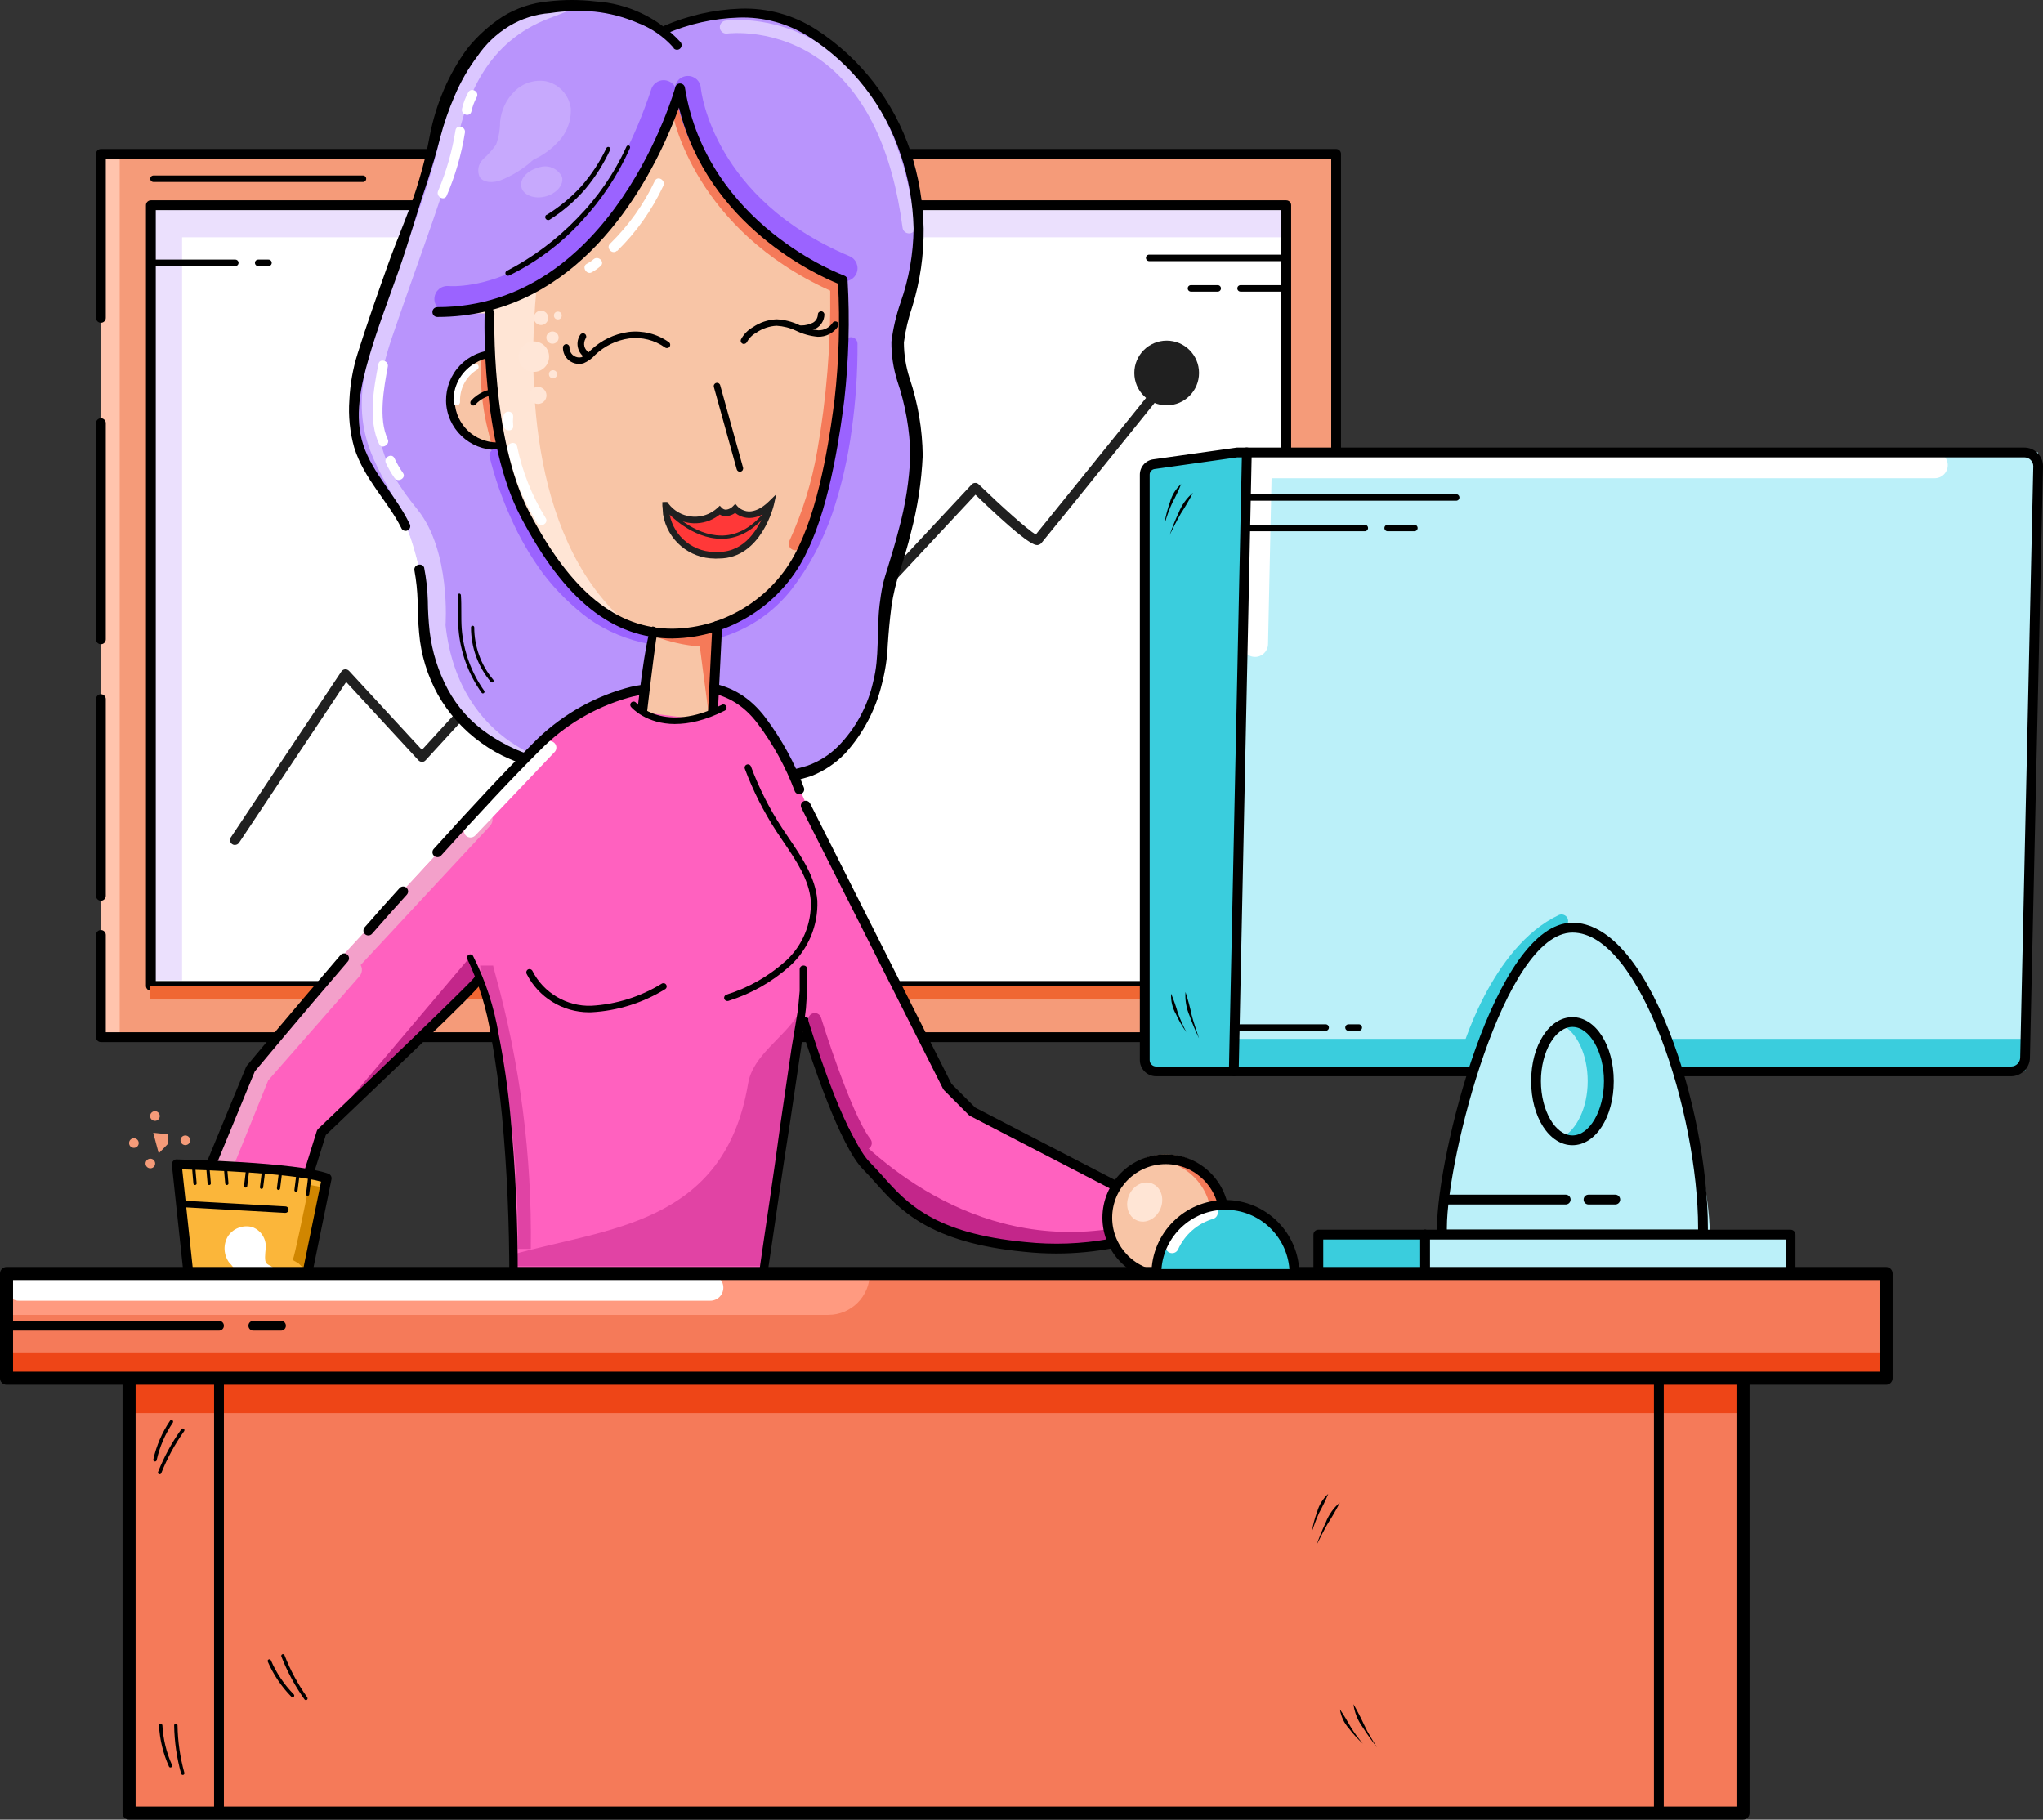 <?xml version="1.0" encoding="utf-8"?>
<svg xmlns="http://www.w3.org/2000/svg" viewBox="0 -0.025 465.99 415.025" width="465.99px" height="415.025px"><rect x="0" y="-0.025" width="465.99" height="415.025" fill="#333333" stroke="none"/><defs><style>
      .cls-1 {
        fill: #f59b79;
      }

      .cls-2, .cls-3 {
        fill: #f57a59;
      }

      .cls-4 {
        fill: #f8c5a6;
      }

      .cls-5 {
        fill: #f3a0ca;
      }

      .cls-6 {
        fill: #f06733;
      }

      .cls-7 {
        fill: #ee4517;
      }

      .cls-8 {
        fill: #ebe0fd;
      }

      .cls-9 {
        fill: #fff;
      }

      .cls-10 {
        fill: #ffe6d7;
      }

      .cls-11 {
        fill: #ffe5d5;
      }

      .cls-12 {
        fill: #ffc4ad;
      }

      .cls-13 {
        fill: #ff9a80;
      }

      .cls-14 {
        fill: #fbb63a;
      }

      .cls-15 {
        fill: #ff3838;
      }

      .cls-16 {
        fill: #ff61bf;
      }

      .cls-17 {
        fill: #b994fc;
      }

      .cls-18, .cls-19 {
        fill: #c3268a;
      }

      .cls-20 {
        fill: #bbf0f9;
      }

      .cls-21 {
        fill: #d08600;
      }

      .cls-22 {
        fill: #dbc7ff;
      }

      .cls-23 {
        fill: #202020;
      }

      .cls-24 {
        fill: #9b63ff;
      }

      .cls-25 {
        fill: #3acddd;
      }

      .cls-19, .cls-3 {
        isolation: isolate;
      }

      .cls-19, .cls-26 {
        opacity: .5;
      }

      .cls-3, .cls-27 {
        opacity: .4;
      }
    </style></defs><g id="Layer_1-2" data-name="Layer 1" transform="matrix(1, 0, 0, 1, 0, 0)"><g><rect class="cls-9" x="27.3" y="40" width="271.9" height="188.82"/><g id="Layer_2-2" data-name="Layer 2"><g id="Layer_1-2" data-name="Layer 1-2"><path class="cls-23" d="M53.58,192.7c-.21,0-.43-.06-.62-.19-.51-.34-.65-1.03-.31-1.55l25.22-37.84c.19-.28,.5-.47,.84-.49,.34-.03,.67,.11,.91,.36l16.62,18.01,26.12-28.55c.28-.3,.69-.43,1.09-.33l55.93,13.6,42.25-45.25c.2-.22,.49-.35,.79-.35,.25-.04,.59,.1,.8,.31,5.17,5,11.13,10.35,13.03,11.47,3.04-3.72,21.38-26.48,31.32-38.82,.39-.48,1.09-.55,1.57-.17,.48,.39,.56,1.09,.17,1.57-1.26,1.57-30.9,38.37-31.8,39.39-.2,.23-.63,.42-.93,.43-1.45,.04-6.12-3.81-14.09-11.49l-41.92,44.9c-.27,.3-.69,.42-1.08,.32l-55.92-13.6-26.49,28.95c-.21,.23-.54,.4-.82,.36-.31,0-.61-.13-.82-.36l-16.48-17.86-24.43,36.66c-.22,.32-.57,.5-.93,.5Z"/><circle class="cls-23" cx="266.11" cy="85.04" r="7.38"/><path class="cls-1" d="M23.01,35.08V236.53H304.75V35.08H23.01ZM293.35,224.84H34.35V46.78H293.35V224.84Z"/><rect class="cls-12" x="23.01" y="35.08" width="4.29" height="201.42"/><rect class="cls-8" x="35.34" y="47.91" width="6.19" height="175.67"/><rect class="cls-8" x="38.19" y="47.91" width="254.74" height="6.19"/><path d="M23.01,205.41c-.62,0-1.12-.5-1.12-1.12v-44.86c0-.62,.5-1.12,1.12-1.12s1.12,.5,1.12,1.12v44.86c0,.62-.5,1.12-1.12,1.12Z"/><path d="M304.75,237.65H23.01c-.62,0-1.12-.5-1.12-1.12v-23.31c0-.62,.5-1.12,1.12-1.12s1.12,.5,1.12,1.12v22.19H303.64V36.2H24.13v36.27c0,.62-.5,1.12-1.12,1.12s-1.12-.5-1.12-1.12V35.08c0-.62,.5-1.12,1.12-1.12H304.75c.62,0,1.12,.5,1.12,1.12V236.54c0,.62-.5,1.12-1.12,1.12Z"/><path d="M23.01,146.91c-.62,0-1.12-.5-1.12-1.12v-49.3c0-.62,.5-1.12,1.12-1.12s1.12,.5,1.12,1.12v49.3c0,.62-.5,1.12-1.12,1.12Z"/><path d="M293.38,225.95H34.41c-.62,0-1.12-.5-1.12-1.12V46.78c0-.62,.5-1.12,1.12-1.12H293.38c.62,0,1.12,.5,1.12,1.12V224.84c0,.62-.5,1.12-1.12,1.12Zm-257.85-2.23H292.26V47.9H35.53V223.72Z"/><path d="M53.67,60.66h-19.47c-.41,0-.74-.33-.74-.74s.33-.74,.74-.74h19.47c.41,0,.74,.33,.74,.74s-.33,.74-.74,.74Z"/><path d="M61.24,60.66h-2.35c-.41,0-.74-.33-.74-.74s.33-.74,.74-.74h2.35c.41,0,.74,.33,.74,.74s-.33,.74-.74,.74Z"/><path d="M82.79,41.48H35.01c-.41,0-.74-.33-.74-.74s.33-.74,.74-.74h47.78c.41,0,.74,.33,.74,.74s-.33,.74-.74,.74Z"/><path class="cls-17" d="M154.3,10.14S145.6-1.41,124.59,1.62c-15.27,2.17-23.55,20.03-25.72,30.28-2.17,10.24-7.5,23.37-14.68,44.33-7.17,20.96-1.96,30.13,5.75,39.56s6.37,26.38,6.37,26.38c3.19,28.4,27.27,31.91,27.27,31.91,0,0,33.31,5.21,49.09,3.69,4.6,.13,9.17-.75,13.4-2.56,9.17-4.26,14.56-16.25,15.06-26.38,0-5.86,.72-11.7,2.17-17.39,3.45-9.49,5.36-19.47,5.66-29.56-.21-8.93-4.55-16.97-4.35-23.49s5.95-15.42,4.55-30.42c-1.16-16.45-9.98-31.4-23.82-40.37-12.24-8.04-27.12-3.42-33.31-.86"/><circle class="cls-4" cx="113.12" cy="91.2" r="8.81"/><path class="cls-3" d="M112.08,82.45l2.08,17.5c-.61,.06-1.23,.06-1.85,0l-2.17-17.09c.62-.23,1.27-.37,1.94-.42Z"/><circle class="cls-4" cx="113.12" cy="91.2" r="10.57"/><path class="cls-2" d="M111.87,80.69l2.5,20.84c-.74,.07-1.49,.07-2.23,0l-.8-3.27c-1.09-4.25-1.64-8.62-1.64-13.01v-4.05c.7-.25,1.43-.42,2.17-.51Z"/><path d="M114.49,102.51c-6.25,.72-11.91-3.73-12.68-9.97-.34-3,.52-6.02,2.38-8.4,1.88-2.37,4.62-3.91,7.62-4.26,.44-.05,.84,.27,.89,.71,.05,.44-.27,.84-.71,.89-5.33,.81-8.99,5.8-8.18,11.13,.78,5.09,5.37,8.7,10.5,8.25,.46,0,.83,.39,.82,.85,0,.37-.26,.69-.61,.79h-.03Z"/><path d="M107.94,92.47c-.16,0-.32-.06-.45-.17-.27-.25-.29-.67-.05-.95,1.53-1.69,3.71-2.68,5.99-2.72,.39-.07,.67,.29,.68,.66,0,.37-.29,.67-.66,.68-1.91,.03-3.74,.86-5.02,2.28-.13,.15-.31,.22-.5,.22Z"/><path class="cls-9" d="M104.19,92.42c-.4,0-.73-.31-.74-.71-.16-3.51,1.59-6.83,4.58-8.68,.35-.21,.81-.11,1.02,.24,.22,.35,.11,.81-.24,1.02-2.53,1.56-4.01,4.37-3.88,7.34,.02,.41-.3,.76-.71,.78-.01,0-.02,0-.03,0Z"/><rect class="cls-6" x="34.29" y="224.84" width="228.63" height="3.1"/><polygon class="cls-20" points="461.91 244.33 261.11 244.33 261.11 106.14 282.28 103.17 464.88 103.17 461.91 244.33"/><polygon class="cls-25" points="461.91 244.33 261.11 244.33 261.11 236.92 282.28 236.92 461.91 236.92 461.91 244.33"/><path class="cls-9" d="M286.24,149.79h-.06c-1.64-.03-2.95-1.4-2.91-3.04l.86-40.75c.03-1.62,1.36-2.91,2.98-2.91h154.18c1.64,0,2.98,1.33,2.98,2.98s-1.33,2.98-2.98,2.98h-151.26l-.8,37.84c-.03,1.62-1.36,2.91-2.98,2.91Z"/><polygon class="cls-25" points="281.41 244.33 261.97 244.33 261.97 106.86 284.39 103.17 281.41 244.33"/><path d="M266.77,122.04c.61-1.75,1.3-3.47,2.08-5.15,.7-1.75,1.81-3.3,3.24-4.52h0c-.83,1.64-1.76,3.23-2.77,4.76-.92,1.61-1.73,3.24-2.56,4.91h0Z"/><path d="M265.66,119.06c.27-1.57,.68-3.12,1.22-4.61,.43-1.57,1.31-2.99,2.53-4.08h0c-.59,1.47-1.27,2.9-2.02,4.29-.66,1.43-1.2,2.9-1.64,4.41h-.09Z"/><path d="M273.46,236.74c-.81-1.67-1.52-3.38-2.14-5.12-.73-1.7-1.05-3.54-.92-5.39h0c.58,1.75,1.05,3.53,1.43,5.33,.48,1.76,1.07,3.51,1.67,5.27h0l-.03-.09Z"/><path d="M270.64,235.43c-.95-1.29-1.76-2.68-2.41-4.14-.82-1.42-1.2-3.04-1.1-4.67h0c.6,1.45,1.12,2.93,1.55,4.44,.55,1.49,1.2,2.94,1.94,4.35h0l.03,.03Z"/><path d="M458.75,245.45h-195.05c-2.04,0-3.71-1.66-3.71-3.71V108.26c-.01-1.78,1.32-3.3,3.09-3.52l19.03-2.68h179.61c2.36-.01,4.27,1.91,4.27,4.26l-2.98,134.85c0,2.33-1.91,4.25-4.26,4.28h-.01ZM282.28,104.28l-18.9,2.67c-.67,.08-1.16,.64-1.15,1.3V241.75c0,.81,.66,1.47,1.47,1.47h195.05c1.13-.01,2.04-.94,2.04-2.07l2.98-134.85c0-1.1-.91-2.01-2.04-2.01h-179.45Z"/><path d="M281.41,245.45h-.02c-.62-.01-1.11-.52-1.09-1.14l2.98-141.17c.01-.62,.54-1.15,1.14-1.09,.62,.01,1.11,.52,1.09,1.14l-2.98,141.17c-.01,.61-.51,1.09-1.12,1.09Z"/><path d="M302.37,235.08h-19.47c-.41,0-.74-.33-.74-.74s.33-.74,.74-.74h19.47c.41,0,.74,.33,.74,.74s-.33,.74-.74,.74Z"/><path d="M309.93,235.08h-2.35c-.41,0-.74-.33-.74-.74s.33-.74,.74-.74h2.35c.41,0,.74,.33,.74,.74s-.33,.74-.74,.74Z"/><path d="M311.3,121.15h-26.91c-.41,0-.74-.33-.74-.74s.33-.74,.74-.74h26.91c.41,0,.74,.33,.74,.74s-.33,.74-.74,.74Z"/><path d="M322.61,121.15h-6.1c-.41,0-.74-.33-.74-.74s.33-.74,.74-.74h6.1c.41,0,.74,.33,.74,.74s-.33,.74-.74,.74Z"/><path d="M332.14,114.18h-47.75c-.41,0-.74-.33-.74-.74s.33-.74,.74-.74h47.75c.41,0,.74,.33,.74,.74s-.33,.74-.74,.74Z"/><path d="M292.04,66.49h-9.08c-.41,0-.74-.33-.74-.74s.33-.74,.74-.74h9.08c.41,0,.74,.33,.74,.74s-.33,.74-.74,.74Z"/><path d="M277.75,66.49h-6.1c-.41,0-.74-.33-.74-.74s.33-.74,.74-.74h6.1c.41,0,.74,.33,.74,.74s-.33,.74-.74,.74Z"/><path d="M292.04,59.53h-29.92c-.41,0-.74-.33-.74-.74s.33-.74,.74-.74h29.92c.41,0,.74,.33,.74,.74s-.33,.74-.74,.74Z"/><path class="cls-25" d="M334.43,242.73c-.13,.03-.26,.03-.39,0-.77-.18-1.25-.95-1.07-1.71,0-.03,.02-.07,.03-.1,.27-1.01,7.03-24.92,22.54-32.24,.75-.34,1.63-.02,1.99,.71,.36,.74,.04,1.63-.7,1.99,0,0-.01,0-.02,0-14.29,6.73-20.84,30.1-20.84,30.34-.21,.66-.86,1.09-1.55,1.01Z"/><path class="cls-20" d="M359.47,212.66h0c-16.91,0-30.6,52.04-30.6,68.47v1.67h61.12v-1.52c0-16.58-13.6-68.62-30.51-68.62Z"/><path d="M388.43,282.66h-59.54c-.62,0-1.12-.5-1.12-1.12v-1.52c0-16.3,13.16-69.59,30.89-69.59,7.97,0,15.81,8.81,22.09,24.82,5.43,13.84,8.8,31,8.8,44.77v1.52c0,.62-.5,1.12-1.12,1.12Zm-58.42-2.23h57.31v-.4c0-25.98-13.11-67.35-28.65-67.35s-28.65,51.34-28.65,67.35v.4Z"/><path class="cls-25" d="M366.97,246.57c0,7.44-3.72,13.49-8.34,13.49-.85,0-1.69-.21-2.44-.6,3.39-1.7,5.95-6.82,5.95-12.89s-2.47-11.19-5.95-12.89c.76-.39,1.59-.59,2.44-.6,4.55,0,8.34,6.04,8.34,13.49Z"/><path d="M358.66,261.17c-5.28,0-9.42-6.41-9.42-14.6s4.14-14.6,9.42-14.6,9.42,6.41,9.42,14.6-4.14,14.6-9.42,14.6Zm0-26.97c-3.9,0-7.19,5.66-7.19,12.37s3.29,12.37,7.19,12.37,7.19-5.66,7.19-12.37-3.29-12.37-7.19-12.37Z"/><path d="M325.05,291.74c-.62,0-1.12-.5-1.12-1.12v-9.05c0-.62,.5-1.12,1.12-1.12s1.12,.5,1.12,1.12v9.05c0,.62-.5,1.12-1.12,1.12Z"/><rect class="cls-20" x="300.7" y="281.58" width="107.71" height="9.05"/><rect class="cls-25" x="300.7" y="281.58" width="24.35" height="9.05"/><path d="M408.41,291.74h-107.71c-.62,0-1.12-.5-1.12-1.12v-9.05c0-.62,.5-1.12,1.12-1.12h107.71c.62,0,1.12,.5,1.12,1.12v9.05c0,.62-.5,1.12-1.12,1.12Zm-106.59-2.23h105.47v-6.82h-105.47v6.82Z"/><path d="M325.05,291.74c-.62,0-1.12-.5-1.12-1.12v-9.05c0-.62,.5-1.12,1.12-1.12s1.12,.5,1.12,1.12v9.05c0,.62-.5,1.12-1.12,1.12Z"/><path class="cls-22" d="M207.34,53.21c-.74,0-1.38-.55-1.47-1.29-2.34-17.72-8.4-30.42-18.03-37.75-10.56-8.03-21.85-6.56-21.96-6.55-.82,.12-1.57-.45-1.68-1.26-.11-.81,.45-1.57,1.26-1.68,.51-.07,12.56-1.68,24.13,7.08,10.32,7.82,16.79,21.2,19.23,39.77,.11,.82-.47,1.56-1.28,1.67-.07,0-.13,.01-.2,.01Z"/><path class="cls-22" d="M168.76,178.42c-14.71-.34-29.38-1.66-43.91-3.93,0,0-24.05-3.51-27.24-31.91-.67-9.07-2.82-17.97-6.37-26.35-5.45-10.93-12.95-18.58-5.78-39.56,7.17-20.99,12.5-34.15,14.68-44.36S108.42,3.91,123.72,1.74c2.85-.35,5.73-.43,8.6-.24-1.31,0,0,0-6.91,2.59-14.44,5.42-18.96,18.01-21.23,28.22-2.26,10.21-7.5,23.37-14.68,44.36-7.17,20.99-1.88,30.1,5.75,39.56,7.62,9.47,6.37,26.35,6.37,26.35,3.19,28.4,27.24,31.91,27.24,31.91,13.22,2.03,26.53,3.35,39.89,3.93Z"/><path d="M96.75,129.48c.48,2.45,.76,4.94,.83,7.44,.02,2.37,.16,4.73,.42,7.09,.55,4.61,1.95,9.09,4.14,13.19,2.2,4.09,5.36,7.58,9.2,10.18,1.89,1.29,3.88,2.41,5.95,3.36,1.07,.48,2.14,.89,3.24,1.28l1.67,.51,.83,.24h.68c.26,.09,.49,.23,.68,.42l-.89-.42c5.95,.8,11.67,1.67,17.53,2.32,5.86,.65,11.64,.92,17.45,1.34,5.78,.35,11.58,.27,17.36-.24,2.83-.19,5.63-.72,8.34-1.58,2.61-.93,4.97-2.42,6.94-4.38,4.04-4.1,6.84-9.26,8.07-14.88,1.43-5.51,.74-11.4,1.43-17.39,.18-1.49,.39-2.98,.71-4.47s.83-2.98,1.25-4.35c.86-2.77,1.7-5.57,2.41-8.37,1.53-5.56,2.42-11.27,2.65-17.03-.12-5.75-1.13-11.44-2.98-16.88-.91-2.89-1.36-5.9-1.34-8.93,.38-3.04,1.08-6.03,2.08-8.93,1.92-5.43,2.92-11.15,2.98-16.91-.14-5.75-1.14-11.45-2.98-16.91-3.65-11.06-11.02-20.53-20.84-26.79-4.79-3.07-10.39-4.61-16.08-4.41-5.73,.18-11.38,1.44-16.64,3.72-.57-.16-.9-.75-.75-1.32,.05-.18,.14-.34,.27-.47,5.52-2.4,11.43-3.74,17.45-3.96,6.14-.23,12.2,1.43,17.36,4.76,10.12,6.57,17.71,16.38,21.52,27.83,1.86,5.68,2.87,11.61,2.98,17.59,.06,6-.8,11.98-2.56,17.71-.92,2.67-1.57,5.42-1.94,8.22,0,2.79,.45,5.56,1.31,8.22,1.9,5.68,2.91,11.63,2.98,17.62-.27,5.96-1.18,11.88-2.71,17.65-.71,2.98-1.55,5.69-2.44,8.51-.92,2.7-1.59,5.48-1.99,8.31-.39,2.98-.63,5.72-.83,8.66-.12,3.02-.57,6.01-1.34,8.93-1.41,5.9-4.29,11.34-8.37,15.84-2.15,2.24-4.76,4-7.65,5.15-2.9,.95-5.9,1.6-8.93,1.94-5.94,.57-11.91,.68-17.86,.33-5.95-.15-11.91-.89-17.59-1.61s-11.91-1.55-17.33-2.29l-.89-.45c.11,.17,.28,.29,.48,.36h-.63l-.89-.24-1.79-.54c-1.16-.42-2.32-.86-3.45-1.37-2.29-.97-4.46-2.2-6.46-3.66-4.06-2.9-7.45-6.65-9.91-10.99-2.41-4.35-3.88-9.16-4.29-14.11-.24-2.44-.27-4.97-.33-7.26-.07-2.35-.32-4.69-.74-7-.11-.58,.28-1.14,.86-1.25,0,0,0,0,0,0,.55-.2,1.16,.08,1.37,.63Z"/><path d="M153.58,10.79c-2.22-2.49-5.01-4.41-8.13-5.6-3.12-1.34-6.42-2.21-9.79-2.56-3.4-.31-6.83-.2-10.21,.33-3.31,.24-6.51,1.26-9.35,2.98-2.86,1.75-5.31,4.08-7.2,6.85-2.07,2.76-3.8,5.76-5.15,8.93-1.37,3.14-2.5,6.39-3.36,9.7-.83,3.39-1.91,6.85-2.98,10.18-2.26,6.67-4.14,13.46-6.46,20.06s-4.88,13.22-6.79,19.83-3.42,13.57-1.28,20.03c2.14,6.46,7.35,11.4,10.51,17.86h0c.34,.49,.22,1.15-.27,1.49-.49,.34-1.15,.22-1.49-.27-.06-.09-.11-.19-.15-.3-2.98-5.95-8.45-11.07-10.69-18.25-.99-3.52-1.36-7.19-1.1-10.84,.17-3.6,.8-7.16,1.88-10.6,2.14-6.82,4.47-13.37,6.82-20.01s5.3-13.01,7.23-19.71c1.01-3.33,1.82-6.72,2.44-10.15,.69-3.52,1.75-6.97,3.16-10.27,1.42-3.33,3.22-6.49,5.36-9.41,2.3-2.87,5.04-5.35,8.13-7.35,3.13-1.92,6.67-3.09,10.33-3.42,3.58-.42,7.2-.42,10.78,0,7.4,.46,14.33,3.77,19.35,9.23,.4,.42,.4,1.07,0,1.49-.4,.41-1.06,.42-1.47,.02,0,0-.01,0-.02-.02l-.09-.24Z"/><path d="M110.15,158.14c-.12,0-.23-.06-.3-.16-3.04-4.29-4.87-9.32-5.28-14.57-.09-1.28-.09-2.59-.09-3.85s0-2.55-.09-3.8c-.01-.2,.14-.38,.34-.4,.18-.05,.38,.14,.4,.34,.09,1.28,.09,2.59,.09,3.85s0,2.55,.09,3.8c.4,5.1,2.18,10.01,5.14,14.19,.12,.17,.08,.4-.09,.52-.07,.05-.14,.07-.22,.07Z"/><path d="M112.23,155.64c-.11,0-.21-.05-.28-.13-2.92-3.48-4.53-7.9-4.52-12.45,0-.21,.17-.37,.37-.37h0c.21,0,.37,.17,.37,.37,0,4.37,1.54,8.62,4.35,11.97,.13,.16,.11,.39-.05,.52-.07,.06-.16,.09-.24,.09Z"/><path class="cls-16" d="M220.06,251.78c-2.67-2.88-4.84-6.18-6.43-9.76-3.39-6.85-8.22-17.5-15.63-30.87-7.41-13.37-11.37-21.88-14.35-28.34s-4.26-11.58-8.37-17c-8.13-10.75-20.42-10.06-27.36-9.7s-18.37,8.16-18.37,8.16c-22.15,19.71-72.37,78.47-72.37,78.47l-11.61,28.16h23.49l4.35-13.63s36.32-34.89,36.14-35.37l-2.23-4.97c10.45,18.84,9.85,73.05,9.85,73.05h56.83l9.32-57.96c2.89,10.63,6.88,20.92,11.91,30.72,2.41,4.79,7.89,7.17,12.21,12.27l3.93,2.77,12.56,5.03,14.47,1.88,15.21-1.16,1.31-4.11c0-.48,1.61-4.23,1.61-4.23l1.79-2.98s-2.29-1.31-2.53-1.31"/><path class="cls-18" d="M254.14,280.15c-.39,1.16-1.1,3.51-1.1,3.51l-15.24,1.16-14.53-1.88-12.47-5.12-3.9-2.77c-4.29-5.09-9.79-7.47-12.21-12.27-1.46-2.98-2.77-5.66-3.9-8.28,7.44,8.57,30.45,31.05,63.35,25.63Z"/><path class="cls-19" d="M121.07,284.82h-2.98c.29-20.88-2.38-41.7-7.95-61.83-.31-.91-.52-1.85-.63-2.8h2.98c0,.24,.24,1.01,.54,2.17,5.62,20.33,8.33,41.36,8.04,62.46Z"/><g class="cls-26"><path class="cls-18" d="M182.07,231.33l-8.42,57.43h-56.83v-2.62c21.46-6.1,48.41-6.64,53.82-39.06,1.07-6.37,7.98-10.24,11.43-15.75Z"/></g><path class="cls-5" d="M51.41,266.78c-.28,0-.56-.05-.84-.16-1.14-.46-1.69-1.76-1.23-2.91l7.83-19.35c.09-.23,.23-.45,.39-.63l19.62-22.39c-.17-.29-.28-.62-.31-.96-.05-.62,.16-1.24,.58-1.69l9.53-10.33,21.5-23.05c.84-.9,2.25-.95,3.16-.11s.95,2.25,.11,3.16l-29.49,31.71c.15,.27,.25,.57,.28,.88,.06,.61-.14,1.22-.54,1.68l-20.83,23.77-7.69,19c-.35,.87-1.19,1.4-2.07,1.4Z"/><polygon class="cls-18" points="77.76 253.06 106.96 218.55 108.57 221.11 108.57 222.99 103.93 229.51 77.76 253.06"/><path class="cls-9" d="M107.32,190.99c-.37,0-.74-.14-1.03-.41-.6-.57-.62-1.51-.05-2.1l18.1-19.02c.57-.6,1.51-.61,2.1-.05,.6,.57,.62,1.51,.05,2.1l-18.1,19.02c-.29,.31-.69,.46-1.08,.46Z"/><path d="M184.13,221v4.44l-.3,4.52-1.1,8.93-2.59,17.47c-1.85,11.64-3.45,23.31-5.21,34.95-.07,.49-.49,.85-.98,.86h-28.4c-9.47,0-18.93,.3-28.43,.21-.53,0-.95-.43-.95-.95,0-.01,0-.02,0-.03,0-12.32-.51-24.68-1.67-36.94-.6-6.13-1.4-12.24-2.53-18.28-.94-6.04-2.74-11.92-5.36-17.45h0c-.19-.36-.05-.81,.31-1,0,0,0,0,.01,0,.36-.19,.81-.05,1,.31,0,0,0,0,0,.01,2.82,5.63,4.78,11.65,5.81,17.86,1.2,6.1,2.1,12.26,2.68,18.46,1.19,12.35,1.7,24.74,1.67,37.15l-.98-.98c9.5,0,18.96,.27,28.43,.24h14.2c4.73,0,9.47-.18,14.2-.18l-.98,.86c1.67-11.67,3.48-23.31,5.03-34.98l2.56-17.5,1.46-8.72,.39-4.26v-5c.02-.45,.38-.8,.83-.8,.44-.05,.84,.27,.89,.71,0,.03,0,.06,0,.09Z"/><path d="M99.76,195.47c-.27,0-.53-.09-.75-.29-.46-.41-.5-1.12-.08-1.58,8.97-9.96,16.61-18.09,22.7-24.16,5.77-5.88,13.03-10.19,20.96-12.46,1.67-.5,3.42-.81,5.17-.93,1.04-.05,2.15-.17,3.32-.29,6.89-.71,16.33-1.68,23.55,7.94,3.65,4.87,6.58,10.22,8.73,15.91,.22,.58-.07,1.22-.65,1.44-.57,.22-1.22-.07-1.44-.65-2.07-5.49-4.9-10.66-8.42-15.35-6.45-8.61-14.82-7.75-21.53-7.06-1.21,.13-2.36,.24-3.41,.3-1.57,.11-3.15,.39-4.68,.85-7.58,2.17-14.49,6.28-20,11.89-6.07,6.05-13.68,14.14-22.62,24.08-.22,.24-.52,.37-.83,.37Z"/><path d="M84.01,213.33c-.26,0-.52-.09-.73-.27-.47-.41-.51-1.11-.11-1.58,2.59-2.98,5.25-5.97,7.97-8.95,.42-.45,1.12-.49,1.58-.07,.46,.42,.49,1.12,.07,1.58-2.7,2.97-5.35,5.94-7.93,8.91-.22,.25-.53,.38-.84,.38Z"/><path d="M56.56,273.02h-11.02c-.37,0-.72-.19-.93-.5-.21-.31-.25-.7-.1-1.05l11.61-28.13c.04-.1,.1-.2,.17-.29,.09-.11,9.28-11.18,21.36-25.23,.4-.47,1.11-.52,1.57-.12,.47,.4,.52,1.11,.12,1.57-11.35,13.21-20.16,23.79-21.22,25.07l-10.91,26.43h9.35c.62,0,1.12,.5,1.12,1.12s-.5,1.12-1.12,1.12Z"/><path d="M69.07,273.02h-8.54c-.62,0-1.12-.5-1.12-1.12s.5-1.12,1.12-1.12h7.72l4.01-12.85c.06-.18,.16-.34,.3-.48,13.57-12.92,34.04-32.58,35.5-34.39,.12-.24,.33-.43,.6-.53,.58-.22,1.22,.08,1.44,.65,.35,.94,.44,1.16-35.79,35.68l-4.17,13.36c-.15,.47-.58,.78-1.07,.78Z"/><path class="cls-4" d="M111.67,71.43s-1.01,28.55,8.1,45.93c9.11,17.39,19.59,27.12,33.64,27.12s30.31-9.47,34.06-32.75c2.56-15.84,5.95-17.86,4.91-47.81,0,0-32-11.16-37.24-43.64,0,0-13.9,51.03-55.37,51.03"/><path class="cls-11" d="M142.42,141.72c-8.42-3.96-15.42-12.35-21.76-24.47-9.11-17.39-8.13-45.82-8.13-45.82h-11.91c7.58,.04,15.04-1.8,21.73-5.36-1.64,17.09-2.44,55.52,20.06,75.64Z"/><path class="cls-2" d="M181.39,125.49c-.21,0-.42-.04-.62-.14-.75-.34-1.08-1.23-.73-1.97,2.99-6.52,5.12-13.41,6.35-20.47,2.13-12.07,3.13-24.39,2.97-36.64-30.9-14.03-35.82-39.57-36.01-40.66-.15-.81,.39-1.58,1.2-1.73,.8-.15,1.58,.39,1.73,1.2,.05,.25,4.99,25.58,35.16,38.86,.53,.23,.88,.75,.89,1.33,.23,12.75-.78,25.59-3,38.15-1.26,7.31-3.48,14.45-6.57,21.2-.25,.55-.79,.87-1.35,.87Z"/><circle class="cls-10" cx="121.76" cy="81.32" r="3.48"/><circle class="cls-10" cx="126.02" cy="76.97" r="1.4"/><circle class="cls-10" cx="127.24" cy="71.94" r=".89"/><circle class="cls-10" cx="123.4" cy="72.47" r="1.64"/><circle class="cls-10" cx="122.71" cy="90.16" r="1.94"/><circle class="cls-10" cx="126.13" cy="85.33" r=".92"/><path class="cls-24" d="M103.16,71.2c-.75,0-1.22-.03-1.36-.05-1.64-.14-2.85-1.58-2.71-3.22,.14-1.63,1.56-2.85,3.21-2.71,1.25,.1,30.7,1.8,46.26-44.92,.52-1.56,2.2-2.41,3.76-1.88,1.56,.52,2.4,2.21,1.88,3.76-15.41,46.25-44.34,49.02-51.05,49.02Z"/><path class="cls-17" d="M115.92,62.26c12.12-6.14,21.76-16.28,27.27-28.7"/><path d="M115.66,61.73c5.91-3.09,11.29-7.11,15.93-11.91,4.71-4.77,8.54-10.33,11.31-16.43,.11-.21,.35-.3,.57-.21,.21,.09,.31,.34,.22,.55,0,0,0,.01,0,.02-2.75,6.21-6.54,11.9-11.19,16.85-4.65,5.05-10.2,9.19-16.37,12.21-.3,.15-.66,.03-.8-.27s-.03-.66,.27-.8h.09Z"/><path d="M124.68,48.99c2.95-1.81,5.62-4.02,7.95-6.58,2.29-2.61,4.2-5.53,5.69-8.66,.1-.23,.36-.33,.59-.23,.01,0,.02,.01,.04,.02,.23,.12,.32,.39,.21,.63-1.49,3.21-3.39,6.21-5.66,8.93-2.35,2.7-5.07,5.05-8.1,6.97-.3,.2-.71,.12-.91-.18,0,0-.01-.02-.02-.02-.21-.3-.13-.7,.16-.91,0,0,.01,0,.02-.01l.03,.06Z"/><path class="cls-24" d="M192.61,64.14c-.39,0-.78-.08-1.16-.24-34.75-14.66-37.54-43.34-37.54-43.62,0-1.64,1.33-2.98,2.98-2.98s2.89,1.24,2.97,2.81c.09,.85,2.87,25.2,33.91,38.3,1.51,.64,2.23,2.39,1.59,3.9-.48,1.14-1.58,1.82-2.74,1.82Zm-32.75-43.85h0Z"/><path class="cls-9" d="M88.45,100.16c-2.2-4.58-.89-11.73,0-16.55,.27-1.4-1.88-1.99-2.14-.6-1.1,5.63-2.38,12.92,.18,18.28,.63,1.28,2.56,0,1.94-1.13h.03Z"/><path class="cls-9" d="M88.03,105.61c.55,1.17,1.2,2.3,1.94,3.36,.83,1.19,2.77,0,1.94-1.13-.75-1.06-1.4-2.18-1.94-3.36-.63-1.28-2.56-.15-1.94,1.13Z"/><path class="cls-9" d="M101.87,44.64c1.98-4.6,3.38-9.43,4.17-14.38,.27-1.4-1.88-1.99-2.14-.6-.75,4.76-2.08,9.41-3.96,13.84-.6,1.28,1.34,2.44,1.94,1.13Z"/><path class="cls-9" d="M107.53,25.38c.24-1.12,.64-2.21,1.19-3.22,.71-1.25-1.22-2.38-1.91-1.13-.65,1.17-1.14,2.44-1.43,3.75-.3,1.4,1.85,1.99,2.14,.6Z"/><path class="cls-9" d="M134.98,62.08c.71-.39,1.38-.86,1.99-1.4,1.1-.92-.48-2.5-1.58-1.58-.47,.41-.99,.76-1.55,1.04-1.25,.68,0,2.62,1.13,1.94Z"/><path class="cls-9" d="M140.72,57.26c4.39-4.28,7.97-9.33,10.57-14.88,.63-1.31-1.31-2.44-1.94-1.13-2.52,5.34-5.98,10.19-10.21,14.32-1.01,.98,.57,2.59,1.58,1.58v.12Z"/><path class="cls-9" d="M114.82,94.95c-.07,.7-.07,1.41,0,2.11,.18,1.43,2.41,1.43,2.23,0-.07-.7-.07-1.41,0-2.11,0-1.46-2.14-1.43-2.23,0Z"/><path class="cls-9" d="M115.77,102.39c1.26,5.98,3.54,11.69,6.76,16.88,.77,1.22,2.68,0,1.94-1.13-3.12-5.02-5.33-10.55-6.52-16.34-.3-1.4-2.44-.8-2.17,.6Z"/><path class="cls-24" d="M114.58,103.43c1.2,4.58,2.76,9.06,4.67,13.4,1.89,4.34,4.2,8.47,6.91,12.35,2.61,3.91,5.86,7.35,9.62,10.18,3.82,2.67,8.18,4.48,12.77,5.3h0c.61,.12,1,.7,.89,1.31-.13,.6-.71,.99-1.31,.89-4.94-.9-9.62-2.84-13.75-5.69-3.98-2.96-7.53-6.47-10.54-10.42-2.92-3.97-5.4-8.26-7.38-12.77-2.01-4.45-3.61-9.08-4.79-13.81-.17-.79,.32-1.58,1.1-1.79,.79-.19,1.58,.29,1.79,1.07l.03-.03Z"/><path class="cls-24" d="M195.59,78.34c.04,6.54-.4,13.08-1.31,19.56-.86,6.5-2.33,12.9-4.41,19.11-2.14,6.27-5.28,12.14-9.32,17.39-4.16,5.32-9.89,9.18-16.37,11.04-.58,.17-1.2-.17-1.36-.75,0,0,0-.01,0-.02-.17-.6,.17-1.23,.77-1.4h0c6.04-1.71,11.36-5.32,15.18-10.3,1.94-2.47,3.63-5.13,5.03-7.95,1.33-2.9,2.49-5.89,3.45-8.93,1.93-6.08,3.31-12.31,4.14-18.64,.88-6.32,1.29-12.7,1.22-19.08h0c0-.82,.67-1.49,1.49-1.49s1.49,.67,1.49,1.49v-.03Z"/><path d="M168.76,107.57c-.33,0-.63-.22-.72-.55l-5.21-18.78c-.11-.4,.12-.81,.52-.92,.4-.11,.81,.12,.92,.52l5.21,18.78c.11,.4-.12,.81-.52,.92-.07,.02-.13,.03-.2,.03Z"/><path class="cls-4" d="M149.68,138.86c-.21,0-2.11,15.12-3.13,23.34-.61,4.48,2.47,8.63,6.94,9.35h.21c4.56,.36,8.54-3.03,8.91-7.59,.01-.13,.02-.26,.02-.39l1.19-23.34"/><path class="cls-2" d="M149.44,145.14c3.27,1.25,6.7,2.02,10.18,2.29l2.32,17.62,1.79-22.36-14.29,2.44Z"/><path d="M154.26,172.66c-.24,0-.49,0-.73-.03-.03,0-.27,0-.3-.01-5.08-.82-8.54-5.46-7.86-10.56q2.24-19.19,3.49-19.19c.62,0,1.12,.5,1.12,1.12,0,.17-.04,.33-.1,.47-.24,1.05-1.13,7.99-2.29,17.88-.52,3.91,2.12,7.46,6,8.09,2.04,.12,3.89-.48,5.34-1.72,1.46-1.25,2.34-2.99,2.49-4.91l.02-.29,1.04-20.85c.03-.62,.57-1.09,1.17-1.06,.62,.03,1.09,.56,1.06,1.17l-1.06,21.2c-.19,2.51-1.35,4.79-3.26,6.43-1.72,1.48-3.87,2.27-6.12,2.27Z"/><path d="M153.42,145.6c-13.73,0-24.73-8.81-34.64-27.72-9.14-17.45-8.27-45.31-8.23-46.49,0-.12,.03-.23,.06-.34-3.39,.79-7.01,1.22-10.86,1.22-.62,0-1.12-.5-1.12-1.12s.5-1.12,1.12-1.12c40.13,0,54.16-49.7,54.29-50.2,.14-.51,.57-.86,1.14-.82,.52,.03,.96,.42,1.04,.94,5.07,31.42,36.05,42.78,36.36,42.89,.42,.15,.72,.54,.74,.99,.53,9.11,.27,18.33-.75,27.4-.74,5.78-2.99,23.33-8.41,34.36-5.48,11.98-17.56,19.84-30.76,20Zm-41.01-75c.24,.21,.38,.53,.37,.87-.01,.28-.89,28.46,7.97,45.38,9.48,18.09,19.86,26.52,32.65,26.52,12.33-.15,23.62-7.5,28.76-18.73,5.27-10.73,7.49-28,8.21-33.67,.98-8.69,1.24-17.53,.78-26.29-4.54-1.84-29.71-13.16-36.28-40.19-3.84,10.63-16.34,38.93-42.46,46.11Z"/><path d="M240.98,285.88c-2.45,0-4.9-.13-7.35-.39-21.72-2.07-28.5-9.66-33.95-15.76-.94-1.05-1.85-2.07-2.8-3.02-5.24-5.24-11.85-25.11-14.45-33.41-.18-.59,.14-1.21,.73-1.4,.58-.19,1.21,.14,1.4,.73,1.99,6.35,8.87,27.48,13.89,32.5,.98,.98,1.92,2.03,2.89,3.11,5.46,6.11,11.65,13.04,32.51,15.02,6.39,.68,12.83,.44,19.14-.7,.63-3.41,1.9-6.73,3.72-9.69l-35.44-18.37c-.1-.05-.19-.12-.28-.2l-5.66-5.66c-.08-.08-.15-.18-.21-.29l-32.33-64.12c-.28-.55-.06-1.22,.49-1.5,.55-.28,1.22-.06,1.5,.49l32.25,63.96,5.41,5.41,36.37,18.85c.28,.15,.49,.41,.57,.72,.08,.31,.02,.64-.16,.9-2.14,3.17-3.58,6.84-4.17,10.62-.07,.47-.43,.84-.89,.93-4.36,.84-8.78,1.27-13.2,1.27Z"/><polygon class="cls-16" points="165.46 165.5 168.76 173.45 163.88 176.94 151.38 176.37 140.51 169.82 144.38 163.21 154 167.08 165.46 165.5"/><path class="cls-16" d="M143.19,162.02s6.76,8.93,23.82,2.98"/><path class="cls-14" d="M42.93,290.03l-2.62-24.5s26.97,.57,34.21,3.19l-4.35,21.32"/><path class="cls-21" d="M69.11,289.15l-2.1-2.1,1.05,1.05-1.29-.73c.46-1.07,2.46-10.69,3.73-17.18l2.92,.57c-3.42,17.5-3.93,18.02-4.31,18.39Z"/><path d="M70.17,291.15c-.07,0-.15,0-.22-.02-.6-.12-.99-.71-.87-1.32l4.15-20.33c-7.05-1.98-26.5-2.65-31.67-2.8l2.48,23.23c.07,.61-.38,1.16-.99,1.23-.64,.05-1.16-.38-1.23-.99l-2.62-24.5c-.03-.32,.07-.64,.29-.87,.22-.24,.48-.4,.85-.36,1.11,.02,27.24,.6,34.56,3.25,.52,.19,.82,.73,.71,1.27l-4.35,21.32c-.11,.53-.57,.89-1.09,.89Z"/><path d="M65.08,276.61s-.03,0-.04,0l-23.43-1.31c-.41-.02-.72-.37-.7-.78,.02-.41,.34-.71,.78-.7l23.43,1.31c.41,.02,.72,.37,.7,.78-.02,.4-.35,.7-.74,.7Z"/><circle class="cls-4" cx="265.9" cy="276.63" r="13.34"/><path class="cls-2" d="M279.24,277.77c0,7.37-5.97,13.34-13.34,13.34h0c-.51,.03-1.01,.03-1.52,0,7.31-.78,12.6-7.33,11.83-14.64-.66-6.24-5.59-11.16-11.83-11.83,.51-.03,1.01-.03,1.52,0,7.29,0,13.22,5.84,13.34,13.13Z"/><path d="M265.9,292.16c-7.97,0-14.45-6.48-14.45-14.45s6.48-14.45,14.45-14.45,14.45,6.48,14.45,14.45-6.48,14.45-14.45,14.45Zm0-26.67c-6.74,0-12.22,5.48-12.22,12.22s5.48,12.22,12.22,12.22,12.22-5.48,12.22-12.22-5.48-12.22-12.22-12.22Z"/><ellipse class="cls-11" cx="261.1" cy="274.14" rx="4.55" ry="3.9" transform="translate(-91.59 411.75) rotate(-67.71)"/><path d="M44.48,270.25c-.19,0-.35-.15-.37-.34-.03-.37-.33-3.6-.33-3.9,0-.2,.17-.37,.37-.37s.37,.17,.37,.37,.2,2.46,.33,3.84c.02,.2-.13,.39-.34,.4-.01,0-.02,0-.03,0Z"/><path d="M47.72,270.25c-.19,0-.35-.15-.37-.34-.03-.37-.33-3.6-.33-3.9,0-.2,.17-.37,.37-.37s.37,.17,.37,.37,.2,2.46,.33,3.84c.02,.2-.13,.39-.34,.4-.01,0-.02,0-.03,0Z"/><path d="M56.03,270.84s-.03,0-.05,0c-.2-.03-.35-.21-.32-.42,.2-1.59,.53-4.19,.53-4.42,0-.2,.17-.37,.37-.37h0c.2,0,.37,.16,.37,.37,0,.31-.45,3.81-.54,4.51-.02,.19-.18,.32-.37,.32Z"/><path d="M59.66,271.14s-.03,0-.05,0c-.2-.03-.35-.21-.32-.42,.2-1.59,.53-4.19,.53-4.42,0-.2,.17-.37,.37-.37h0c.2,0,.37,.16,.37,.37,0,.31-.45,3.81-.54,4.51-.02,.19-.18,.32-.37,.32Z"/><path d="M63.53,271.38s-.03,0-.05,0c-.2-.03-.35-.21-.32-.42,.2-1.58,.53-4.17,.53-4.39,0-.2,.17-.37,.37-.37h0c.2,0,.37,.17,.37,.37,0,.28-.45,3.78-.54,4.48-.02,.19-.18,.32-.37,.32Z"/><path d="M67.52,271.8s-.03,0-.05,0c-.2-.03-.35-.21-.32-.42,.2-1.58,.53-4.17,.53-4.39,0-.2,.17-.37,.37-.37h0c.2,0,.37,.17,.37,.37,0,.28-.45,3.78-.54,4.48-.02,.19-.18,.32-.37,.32Z"/><path d="M70.17,272.72s-.03,0-.05,0c-.2-.03-.35-.21-.32-.42,.2-1.58,.53-4.17,.53-4.39,0-.2,.17-.37,.37-.37,.21-.03,.37,.16,.37,.37,0,.28-.45,3.78-.54,4.48-.02,.19-.18,.32-.37,.32Z"/><path d="M51.74,270.25c-.19,0-.35-.15-.37-.34-.03-.37-.33-3.6-.33-3.9,0-.2,.17-.37,.37-.37s.37,.17,.37,.37,.2,2.46,.33,3.84c.02,.2-.13,.39-.34,.4-.01,0-.02,0-.03,0Z"/><path d="M134.36,230.86c-6.01,0-11.55-3.4-14.25-8.78-.18-.37-.03-.82,.33-1,.36-.18,.81-.04,1,.33,2.53,5.03,7.84,8.15,13.42,7.96,5.67-.31,11.23-2.05,16.07-5.04,.35-.21,.81-.11,1.02,.24,.22,.35,.11,.81-.24,1.02-5.05,3.12-10.86,4.94-16.78,5.26-.19,0-.38,.01-.57,.01Z"/><path d="M165.91,228.29c-.32,0-.61-.2-.71-.52-.12-.39,.1-.81,.49-.93,5.05-1.58,9.6-4.17,13.54-7.7,3.82-3.49,5.9-8.47,5.71-13.65-.36-4.84-3.37-9.28-6.29-13.58-.52-.77-1.04-1.53-1.54-2.3-2.92-4.47-5.35-9.28-7.22-14.29-.14-.39,.05-.81,.44-.96,.38-.15,.81,.05,.96,.44,1.83,4.91,4.21,9.61,7.07,13.99,.5,.76,1.01,1.51,1.53,2.28,3.02,4.46,6.14,9.06,6.54,14.33,.21,5.64-2.05,11.04-6.19,14.84-4.1,3.68-8.84,6.37-14.09,8.02-.07,.02-.15,.03-.22,.03Z"/><path d="M132.08,82.98c-.71,0-1.37-.2-1.95-.56-.84-.53-1.42-1.36-1.64-2.33-.07-.3-.1-.61-.09-.91,.01-.41,.41-.73,.76-.73,.41,.01,.74,.35,.73,.76,0,.18,.01,.37,.05,.55,.13,.58,.48,1.08,.99,1.4s1.11,.42,1.68,.29c.73-.32,1.5-.88,2.1-1.58,2.42-2.3,5.38-3.72,8.62-4.18,3.27-.4,6.55,.42,9.23,2.33,.34,.24,.41,.7,.17,1.04-.24,.34-.7,.41-1.04,.17-2.37-1.69-5.28-2.43-8.17-2.07-2.91,.41-5.59,1.7-7.74,3.73-.7,.82-1.66,1.51-2.72,1.96-.34,.08-.67,.12-.98,.12Z"/><path d="M133.96,81.73c-.13,0-.25-.03-.37-.1-1.78-1.02-2.4-3.3-1.38-5.08,.05-.08,.1-.16,.15-.24,.23-.34,.69-.43,1.03-.2,.34,.23,.43,.69,.2,1.03-.7,1.22-.33,2.58,.74,3.2,.36,.2,.48,.66,.27,1.02-.14,.24-.39,.37-.65,.37Z"/><path d="M169.69,78.43c-.12,0-.24-.03-.35-.09-.36-.19-.5-.65-.3-1.01,.62-1.15,1.56-2.1,2.7-2.74,1.55-1.07,3.43-1.7,5.39-1.79,1.81,.09,3.49,.52,5.06,1.26,1.4,.68,2.89,1.1,4.42,1.24,1.31,.05,2.57-.59,3.3-1.7,.23-.34,.69-.43,1.03-.21,.34,.23,.43,.69,.21,1.03-1.02,1.53-2.81,2.43-4.64,2.36-1.75-.16-3.41-.63-4.97-1.39-1.39-.66-2.88-1.03-4.42-1.12-1.6,.08-3.22,.62-4.6,1.57-.96,.53-1.69,1.28-2.18,2.18-.13,.25-.39,.39-.65,.39Z"/><path d="M182.79,75.69c-.41,0-.74-.33-.74-.74,0-.41,.33-.75,.74-.75,.91,0,1.83-.23,2.65-.64,.65-.36,1.08-1.08,1.11-1.86,.01-.41,.35-.73,.77-.72,.41,.01,.73,.36,.72,.77-.04,1.3-.77,2.49-1.9,3.13-1.05,.53-2.19,.8-3.34,.81h0Z"/><path class="cls-9" d="M52.28,287.95c.67,.66,1.21,1.44,1.61,2.29,.16,.99,.16,1.99,0,2.98,.01,2.66,2.18,4.81,4.85,4.8,1.67,0,3.21-.88,4.08-2.3,.91-1.56,.91-3.5,0-5.06v-.42c-.03-.33-.14-.65-.33-.92-.42-.57-1.25-.71-1.73-1.22s-.27-2.23-.15-3.42c.19-2.14-1.1-4.14-3.13-4.85-2.11-.53-4.32,.33-5.51,2.14-1.1,1.88-.98,4.22,.3,5.98Z"/><rect class="cls-2" x="29.44" y="308.43" width="368.13" height="105.09"/><rect class="cls-7" x="29.44" y="308.43" width="368.13" height="13.84"/><path d="M397.57,415H29.44c-.82,0-1.49-.67-1.49-1.49v-105.09c0-.82,.67-1.49,1.49-1.49H397.57c.82,0,1.49,.67,1.49,1.49v105.09c0,.82-.67,1.49-1.49,1.49Zm-366.64-2.98H396.08v-102.11H30.93v102.11Z"/><path d="M70.44,303.84h-9.65c-.82,0-1.49-.67-1.49-1.49s.67-1.49,1.49-1.49h9.65c.82,0,1.49,.67,1.49,1.49s-.67,1.49-1.49,1.49Z"/><rect class="cls-2" x="1.49" y="290.45" width="428.71" height="23.88"/><rect class="cls-7" x="1.64" y="308.43" width="428.45" height="5.86"/><path class="cls-13" d="M188.92,299.88H1.64v-9.44H198.39c-.02,5.22-4.25,9.44-9.47,9.44Z"/><path d="M49.95,303.47H1.64c-.62,0-1.12-.5-1.12-1.12s.5-1.12,1.12-1.12H49.95c.62,0,1.12,.5,1.12,1.12s-.5,1.12-1.12,1.12Z"/><path d="M64.09,303.47h-6.31c-.62,0-1.12-.5-1.12-1.12s.5-1.12,1.12-1.12h6.31c.62,0,1.12,.5,1.12,1.12s-.5,1.12-1.12,1.12Z"/><path class="cls-9" d="M162.01,296.64H4.32c-1.64,0-2.98-1.33-2.98-2.98s1.33-2.98,2.98-2.98H162.01c1.64,0,2.98,1.33,2.98,2.98s-1.33,2.98-2.98,2.98Z"/><path d="M430.2,315.81H1.49c-.82,0-1.49-.67-1.49-1.49v-23.88c0-.82,.67-1.49,1.49-1.49H430.2c.82,0,1.49,.67,1.49,1.49v23.88c0,.82-.67,1.49-1.49,1.49ZM2.98,312.83H428.71v-20.9H2.98v20.9Z"/><path d="M49.95,414.63c-.62,0-1.12-.5-1.12-1.12v-99.22c0-.62,.5-1.12,1.12-1.12s1.12,.5,1.12,1.12v99.22c0,.62-.5,1.12-1.12,1.12Z"/><path d="M378.37,414.63c-.62,0-1.12-.5-1.12-1.12v-99.22c0-.62,.5-1.12,1.12-1.12s1.12,.5,1.12,1.12v99.22c0,.62-.5,1.12-1.12,1.12Z"/><path d="M36.41,336.23s-.1,0-.14-.03c-.2-.08-.3-.3-.22-.5,1.37-3.46,3.15-6.74,5.32-9.76,.12-.17,.37-.22,.54-.09,.17,.12,.21,.36,.09,.54-2.12,2.97-3.88,6.2-5.22,9.59-.06,.15-.21,.24-.36,.24Z"/><path d="M35.34,333.29s-.06,0-.08,0c-.21-.05-.34-.25-.29-.46,.71-3.16,1.99-6.13,3.81-8.82,.12-.18,.36-.22,.54-.1,.18,.12,.22,.36,.1,.54-1.76,2.61-3.01,5.49-3.69,8.56-.04,.18-.2,.3-.38,.3Z"/><path d="M300.29,352.34c.61-1.75,1.32-3.47,2.11-5.15,.68-1.75,1.78-3.31,3.22-4.52h0c-.83,1.63-1.75,3.22-2.74,4.76-.92,1.58-1.73,3.24-2.59,4.91h0s0,.03,0,0Z"/><path d="M299.21,349.42c.25-1.59,.65-3.14,1.22-4.64,.44-1.57,1.31-2.99,2.53-4.08h0c-.6,1.46-1.29,2.88-2.05,4.26-.66,1.44-1.22,2.92-1.7,4.44h0s-.03,.06,0,.03Z"/><path d="M41.68,404.79c-.17,0-.33-.11-.37-.28-1-3.59-1.53-7.29-1.59-11.02,0-.21,.17-.39,.38-.39h0c.21,0,.38,.17,.39,.38,.06,3.66,.58,7.3,1.56,10.83,.06,.2-.06,.42-.27,.48-.03,0-.07,.01-.1,.01Z"/><path d="M38.88,403.1c-.15,0-.29-.08-.35-.23-1.33-2.96-2.09-6.1-2.27-9.34-.01-.21,.15-.4,.37-.41,.17-.02,.39,.15,.41,.37,.17,3.14,.91,6.19,2.2,9.06,.09,.19,0,.42-.19,.51-.05,.02-.1,.03-.16,.03Z"/><path d="M69.78,387.73c-.12,0-.24-.06-.32-.16-2.16-3.03-3.94-6.32-5.28-9.79-.08-.2,.02-.42,.22-.5,.2-.08,.42,.02,.5,.22,1.32,3.41,3.07,6.64,5.19,9.62,.12,.17,.08,.42-.09,.54-.07,.05-.15,.07-.23,.07Z"/><path d="M66.74,387.08c-.1,0-.2-.04-.28-.12-2.28-2.33-4.09-5.02-5.38-8-.09-.2,0-.42,.2-.51,.2-.09,.42,0,.51,.2,1.25,2.9,3.01,5.51,5.22,7.77,.15,.15,.15,.4,0,.55-.07,.07-.17,.11-.27,.11Z"/><path d="M313.95,398.39c-1.1-1.46-2.2-2.98-3.19-4.55-1.11-1.53-1.81-3.31-2.05-5.18h0c.95,1.64,1.76,3.24,2.53,4.91s1.79,3.22,2.74,4.82h-.03Z"/><path d="M310.91,397.71c-1.19-1.06-2.28-2.24-3.24-3.51-1.09-1.22-1.8-2.73-2.05-4.35h0c.92,1.34,1.7,2.65,2.47,4.02,.84,1.35,1.77,2.63,2.8,3.84h0s.03,.03,.03,0Z"/><polygon class="cls-1" points="38.34 260.83 36.2 263.03 34.95 258.33 38.34 258.68 38.34 260.83"/><circle class="cls-1" cx="42.27" cy="260.05" r="1.1"/><circle class="cls-1" cx="30.54" cy="260.68" r="1.1"/><circle class="cls-1" cx="34.29" cy="265.35" r="1.1"/><circle class="cls-1" cx="35.34" cy="254.52" r="1.1"/><path class="cls-18" d="M197.37,262.17c-.45,0-.89-.2-1.18-.58-4.87-6.3-11.49-27.73-11.77-28.63-.24-.79,.2-1.62,.99-1.86,.79-.25,1.62,.2,1.86,.99,.07,.22,6.73,21.81,11.27,27.69,.5,.65,.38,1.58-.27,2.09-.27,.21-.59,.31-.91,.31Z"/><path class="cls-15" d="M151.83,115.22c2.73,3.68,7.94,4.45,11.62,1.72,.25-.18,.48-.38,.7-.59,.4,.42,.97,.64,1.55,.6,.7-.03,1.39-.23,1.99-.6,0,0,3.22,3.33,8.1-1.4,0,0-2.65,11.73-11.91,11.64-5.8,.39-10.94-3.68-11.91-9.41-.15-2.23-.15-1.96-.15-1.96Z"/><path class="cls-23" d="M163.06,127.37c-5.81,0-10.84-4.2-11.82-10.06-.07-1.07-.11-1.57-.13-1.8l-.03-.04v-.97l.72-.03c.39-.02,.57,0,.69,.4,2.5,3.27,7.2,3.94,10.51,1.48,.22-.17,.44-.34,.64-.53l.54-.5,.51,.53c.25,.26,.61,.39,.95,.37,.56-.06,1.11-.33,1.51-.75l.57-.59,.53,.62s.97,1.07,2.55,1.13c1.36,.01,2.92-.69,4.47-2.19l1.79-1.74-.55,2.44c-.03,.12-2.87,12.22-12.53,12.22h-.11c-.27,.02-.54,.03-.81,.03Zm-10.33-10.11c.95,5.24,5.7,8.94,11.1,8.6,6.16,.05,9.22-5.54,10.49-8.79-1.21,.74-2.42,1.08-3.61,1.04-1.4-.06-2.44-.68-3.03-1.14-.56,.4-1.22,.66-1.91,.73-.58,.04-1.13-.09-1.6-.37-.09,.08-.19,.15-.29,.22-3.4,2.53-8.02,2.3-11.15-.28Z"/><path class="cls-23" d="M164.51,122.86c-6.64,0-11.9-5.62-12.12-5.86l.55-.5c.05,.06,5.26,5.62,11.59,5.62,.13,0,.27,0,.4,0,3.53-.13,6.76-2.01,9.6-5.59l.58,.46c-2.98,3.76-6.4,5.74-10.16,5.88-.15,0-.29,0-.43,0Z"/><path d="M357.12,274.69h-26.94c-.62,0-1.12-.5-1.12-1.12s.5-1.12,1.12-1.12h26.94c.62,0,1.12,.5,1.12,1.12s-.5,1.12-1.12,1.12Z"/><path d="M368.43,274.69h-6.1c-.62,0-1.12-.5-1.12-1.12s.5-1.12,1.12-1.12h6.1c.62,0,1.12,.5,1.12,1.12s-.5,1.12-1.12,1.12Z"/><g class="cls-27"><path class="cls-22" d="M127.21,32.43c2.06-2.06,3.14-4.89,2.98-7.8-.42-3.02-2.68-5.47-5.66-6.13-2.64-.44-5.32,.42-7.2,2.32-1.88,1.86-3.04,4.33-3.27,6.97,0,1.77-.31,3.52-.92,5.18-.87,1.22-1.86,2.34-2.98,3.33-1.07,1.05-1.38,2.65-.77,4.02,.89,1.4,2.98,1.37,4.58,.86,2.85-1.1,5.46-2.72,7.71-4.79,2.09-.94,3.97-2.29,5.54-3.96Z"/><path class="cls-22" d="M122.71,38.24c-2.56,.65-4.26,2.65-3.78,4.47s2.98,2.74,5.48,2.08,4.26-2.65,3.78-4.47c-.99-2.03-3.39-2.94-5.48-2.08Z"/></g><polygon class="cls-16" points="163.79 162.05 167.39 169.08 163.58 172.71 152.87 173.33 142.98 168.3 145.63 161.81 154.18 164.52 163.79 162.05"/><path d="M154,165.11c-6.6,0-9.87-3.66-10.06-3.89-.27-.31-.23-.78,.08-1.05,.31-.27,.78-.24,1.05,.07,.26,.3,6.45,7.11,19.58,.48,.36-.19,.81-.04,1,.33,.18,.37,.04,.82-.33,1-4.5,2.27-8.27,3.05-11.32,3.05Z"/><path class="cls-25" d="M263.76,290.54c0-8.7,7.05-15.75,15.75-15.75s15.75,7.05,15.75,15.75h-31.5Z"/><path class="cls-9" d="M267.36,285.8c-.21,0-.42-.04-.62-.13-.75-.34-1.08-1.22-.74-1.97,1.89-4.15,5.49-7.28,9.86-8.58,.79-.23,1.62,.22,1.85,1s-.22,1.62-1,1.85c-3.55,1.05-6.46,3.59-8,6.96-.25,.55-.79,.87-1.36,.87Z"/><path d="M295.26,291.65h-31.5c-.62,0-1.12-.5-1.12-1.12,0-9.3,7.57-16.86,16.86-16.86s16.86,7.57,16.86,16.86c0,.62-.5,1.12-1.12,1.12Zm-30.34-2.23h29.18c-.57-7.55-6.9-13.52-14.59-13.52s-14.02,5.97-14.59,13.52Z"/></g></g></g></g></svg>